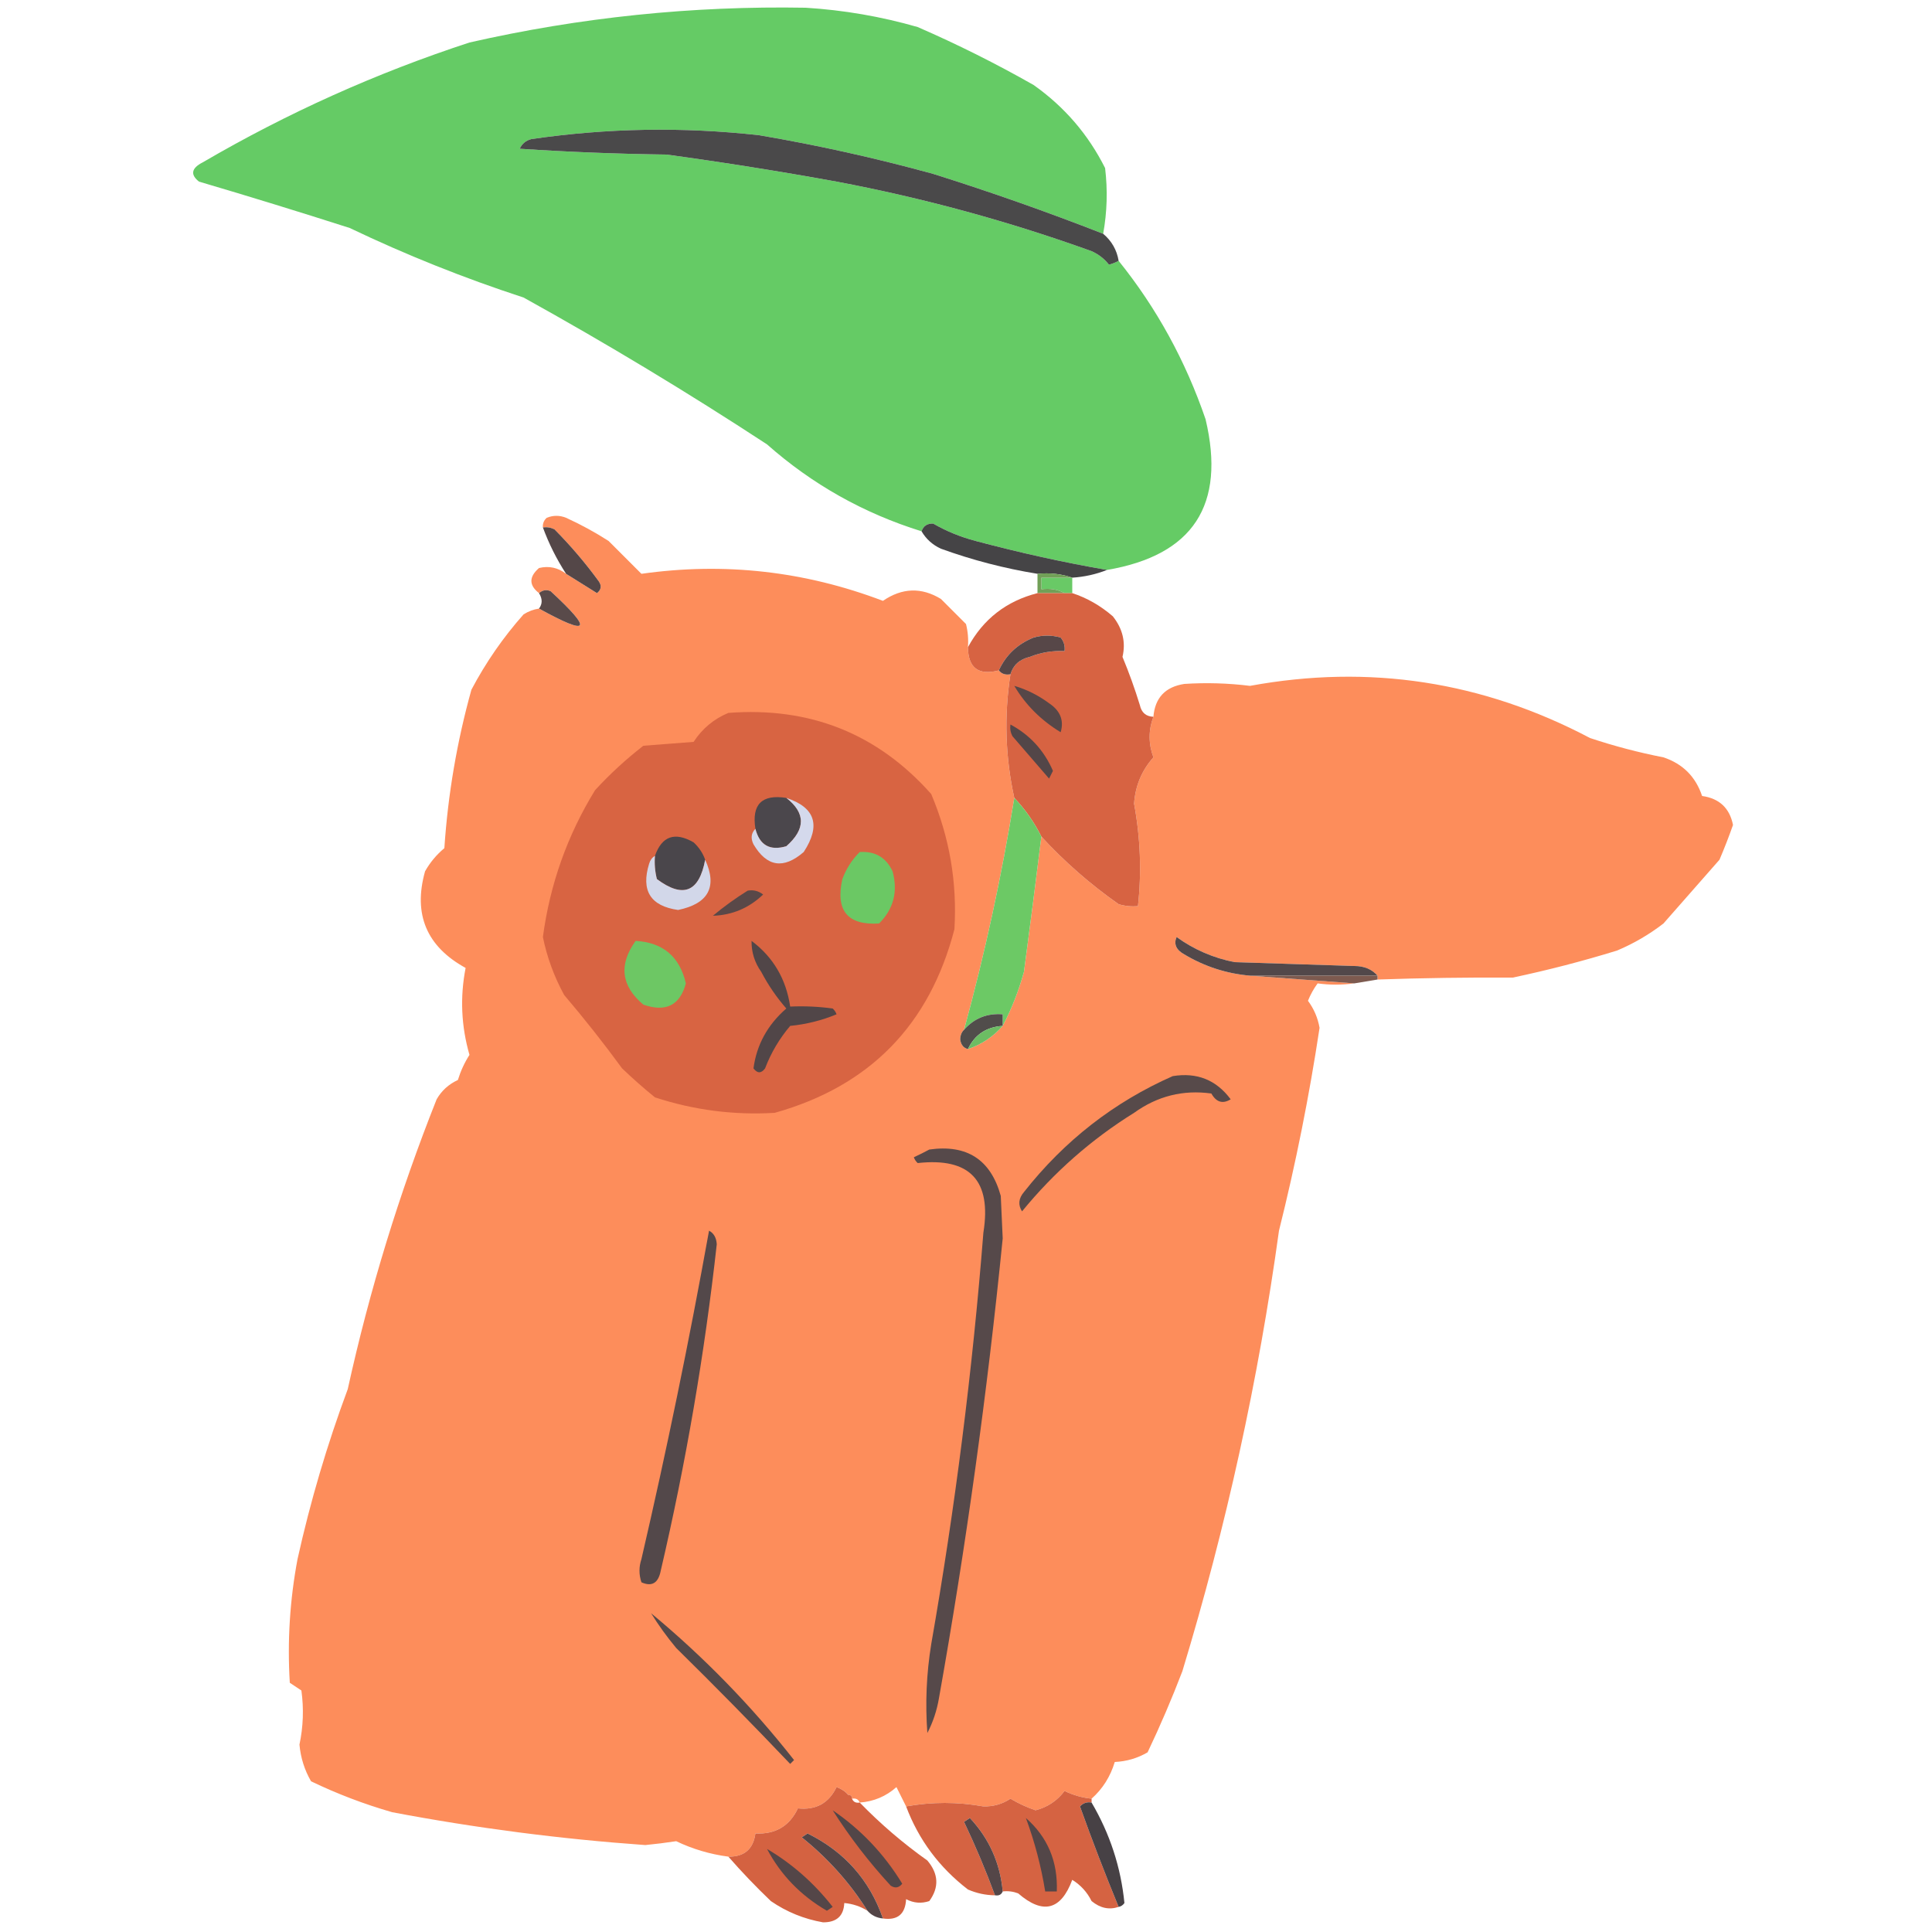 <?xml version="1.0" encoding="UTF-8"?>
<!DOCTYPE svg PUBLIC "-//W3C//DTD SVG 1.1//EN" "http://www.w3.org/Graphics/SVG/1.1/DTD/svg11.dtd">
<svg xmlns="http://www.w3.org/2000/svg" version="1.1" width="500px" height="500px" style="shape-rendering:geometricPrecision; text-rendering:geometricPrecision; image-rendering:optimizeQuality; fill-rule:evenodd; clip-rule:evenodd" xmlns:xlink="http://www.w3.org/1999/xlink">
<g><path style="opacity:1" fill="#65cb65" d="M 285.5,60.5 C 271.064,54.853 256.397,49.687 241.5,45C 226.661,40.916 211.661,37.583 196.5,35C 176.787,32.798 157.121,33.131 137.5,36C 136.09,36.368 135.09,37.201 134.5,38.5C 147.154,39.333 159.82,39.833 172.5,40C 187.215,42.012 201.882,44.345 216.5,47C 238.993,51.25 260.993,57.25 282.5,65C 284.306,65.81 285.806,66.976 287,68.5C 287.902,68.257 288.735,67.923 289.5,67.5C 299.321,79.706 306.821,93.373 312,108.5C 317.274,130.697 308.774,143.697 286.5,147.5C 275.325,145.567 263.992,143.067 252.5,140C 248.593,138.978 244.926,137.478 241.5,135.5C 239.962,135.453 238.962,136.12 238.5,137.5C 223.536,132.853 210.203,125.353 198.5,115C 177.998,101.579 156.998,88.912 135.5,77C 120.113,71.982 105.113,65.982 90.5,59C 77.53,54.842 64.53,50.842 51.5,47C 49.193,45.172 49.526,43.506 52.5,42C 74.414,29.209 97.414,18.876 121.5,11C 150.146,4.481 179.146,1.481 208.5,2C 218.359,2.607 228.026,4.274 237.5,7C 247.81,11.488 257.81,16.488 267.5,22C 275.479,27.643 281.645,34.809 286,43.5C 286.687,49.204 286.521,54.87 285.5,60.5 Z"/></g>
<g><path style="opacity:1" fill="#4a494a" d="M 285.5,60.5 C 287.705,62.363 289.039,64.697 289.5,67.5C 288.735,67.923 287.902,68.257 287,68.5C 285.806,66.976 284.306,65.81 282.5,65C 260.993,57.25 238.993,51.25 216.5,47C 201.882,44.345 187.215,42.012 172.5,40C 159.82,39.833 147.154,39.333 134.5,38.5C 135.09,37.201 136.09,36.368 137.5,36C 157.121,33.131 176.787,32.798 196.5,35C 211.661,37.583 226.661,40.916 241.5,45C 256.397,49.687 271.064,54.853 285.5,60.5 Z"/></g>
<g><path style="opacity:1" fill="#fd8d5b" d="M 250.5,167.5 C 250.564,172.861 253.231,174.861 258.5,173.5C 259.209,174.404 260.209,174.737 261.5,174.5C 259.84,185.287 260.173,195.954 262.5,206.5C 259.241,226.712 254.908,246.712 249.5,266.5C 248.861,267.097 248.528,267.93 248.5,269C 248.684,270.376 249.351,271.209 250.5,271.5C 254.021,270.318 257.021,268.318 259.5,265.5C 261.799,261.12 263.632,256.453 265,251.5C 266.566,239.789 268.066,228.122 269.5,216.5C 275.492,223.013 282.159,228.846 289.5,234C 291.134,234.494 292.801,234.66 294.5,234.5C 295.471,225.677 295.138,216.844 293.5,208C 293.81,203.397 295.476,199.397 298.5,196C 297.198,192.456 297.198,188.956 298.5,185.5C 298.908,180.591 301.575,177.757 306.5,177C 312.169,176.633 317.835,176.799 323.5,177.5C 354.352,171.835 383.685,176.335 411.5,191C 417.732,193.078 424.066,194.745 430.5,196C 435.5,197.667 438.833,201 440.5,206C 444.963,206.63 447.629,209.13 448.5,213.5C 447.433,216.534 446.266,219.534 445,222.5C 440.167,228 435.333,233.5 430.5,239C 426.828,241.838 422.828,244.171 418.5,246C 409.607,248.742 400.607,251.075 391.5,253C 379.799,252.935 368.133,253.101 356.5,253.5C 356.5,253.167 356.5,252.833 356.5,252.5C 355.051,250.836 353.051,250.002 350.5,250C 340.167,249.667 329.833,249.333 319.5,249C 314.013,247.922 309.013,245.756 304.5,242.5C 303.718,244.329 304.384,245.829 306.5,247C 311.765,250.144 317.431,251.977 323.5,252.5C 332.5,253.167 341.5,253.833 350.5,254.5C 347.214,254.929 344.047,254.929 341,254.5C 339.98,255.891 339.147,257.391 338.5,259C 340.049,261.098 341.049,263.432 341.5,266C 338.833,283.672 335.333,301.172 331,318.5C 325.667,357.164 317.334,395.164 306,432.5C 303.275,439.616 300.275,446.616 297,453.5C 294.404,455.02 291.571,455.853 288.5,456C 287.362,459.79 285.362,462.957 282.5,465.5C 280.063,465.244 277.729,464.577 275.5,463.5C 273.575,466.045 271.075,467.711 268,468.5C 265.729,467.729 263.562,466.729 261.5,465.5C 259.423,466.892 257.089,467.558 254.5,467.5C 247.833,466.3 241.167,466.3 234.5,467.5C 233.68,465.86 232.847,464.193 232,462.5C 229.297,464.902 226.13,466.235 222.5,466.5C 222.158,465.662 221.492,465.328 220.5,465.5C 220.5,464.833 220.167,464.5 219.5,464.5C 218.739,463.609 217.739,462.942 216.5,462.5C 214.477,466.676 211.143,468.509 206.5,468C 204.333,472.59 200.666,474.757 195.5,474.5C 194.941,478.559 192.608,480.559 188.5,480.5C 183.757,479.872 179.257,478.539 175,476.5C 172.343,476.906 169.676,477.24 167,477.5C 144.994,475.937 123.161,473.103 101.5,469C 94.277,466.926 87.277,464.259 80.5,461C 78.81,458.079 77.81,454.912 77.5,451.5C 78.483,446.857 78.65,442.191 78,437.5C 77,436.833 76,436.167 75,435.5C 74.341,424.76 75.008,414.094 77,403.5C 80.319,388.541 84.653,373.874 90,359.5C 95.631,333.897 103.298,308.897 113,284.5C 114.277,282.269 116.111,280.602 118.5,279.5C 119.217,277.172 120.217,275.005 121.5,273C 119.358,265.566 119.025,258.066 120.5,250.5C 110.39,244.947 106.89,236.614 110,225.5C 111.29,223.208 112.957,221.208 115,219.5C 115.929,205.593 118.262,191.926 122,178.5C 125.72,171.449 130.22,164.949 135.5,159C 136.745,158.209 138.078,157.709 139.5,157.5C 152.578,164.719 153.578,163.219 142.5,153C 141.423,152.53 140.423,152.697 139.5,153.5C 136.866,151.46 136.866,149.293 139.5,147C 142.065,146.391 144.399,146.891 146.5,148.5C 149.102,150.142 151.769,151.808 154.5,153.5C 155.583,152.635 155.749,151.635 155,150.5C 151.522,145.721 147.689,141.221 143.5,137C 142.552,136.517 141.552,136.351 140.5,136.5C 140.414,135.504 140.748,134.671 141.5,134C 143.167,133.333 144.833,133.333 146.5,134C 150.327,135.746 153.993,137.746 157.5,140C 160.4,142.9 163.233,145.733 166,148.5C 187.427,145.466 208.26,147.799 228.5,155.5C 233.467,152.103 238.467,151.937 243.5,155C 245.667,157.167 247.833,159.333 250,161.5C 250.495,163.473 250.662,165.473 250.5,167.5 Z"/></g>
<g><path style="opacity:0.999" fill="#454446" d="M 286.5,147.5 C 283.63,148.634 280.63,149.3 277.5,149.5C 274.713,148.523 271.713,148.19 268.5,148.5C 259.977,147.119 251.644,144.953 243.5,142C 241.34,141.004 239.673,139.504 238.5,137.5C 238.962,136.12 239.962,135.453 241.5,135.5C 244.926,137.478 248.593,138.978 252.5,140C 263.992,143.067 275.325,145.567 286.5,147.5 Z"/></g>
<g><path style="opacity:0.995" fill="#544748" d="M 140.5,136.5 C 141.552,136.351 142.552,136.517 143.5,137C 147.689,141.221 151.522,145.721 155,150.5C 155.749,151.635 155.583,152.635 154.5,153.5C 151.769,151.808 149.102,150.142 146.5,148.5C 144.049,144.718 142.049,140.718 140.5,136.5 Z"/></g>
<g><path style="opacity:1" fill="#69c966" d="M 277.5,149.5 C 277.5,150.833 277.5,152.167 277.5,153.5C 276.833,153.5 276.167,153.5 275.5,153.5C 273.735,152.539 271.735,152.205 269.5,152.5C 269.5,151.5 269.5,150.5 269.5,149.5C 272.167,149.5 274.833,149.5 277.5,149.5 Z"/></g>
<g><path style="opacity:1" fill="#71a057" d="M 268.5,148.5 C 271.713,148.19 274.713,148.523 277.5,149.5C 274.833,149.5 272.167,149.5 269.5,149.5C 269.5,150.5 269.5,151.5 269.5,152.5C 271.735,152.205 273.735,152.539 275.5,153.5C 273.167,153.5 270.833,153.5 268.5,153.5C 268.5,151.833 268.5,150.167 268.5,148.5 Z"/></g>
<g><path style="opacity:1" fill="#594a4a" d="M 139.5,157.5 C 140.405,156.298 140.405,154.964 139.5,153.5C 140.423,152.697 141.423,152.53 142.5,153C 153.578,163.219 152.578,164.719 139.5,157.5 Z"/></g>
<g><path style="opacity:1" fill="#d76342" d="M 268.5,153.5 C 270.833,153.5 273.167,153.5 275.5,153.5C 276.167,153.5 276.833,153.5 277.5,153.5C 281.295,154.732 284.795,156.732 288,159.5C 290.555,162.719 291.389,166.219 290.5,170C 292.197,174.09 293.697,178.257 295,182.5C 295.422,184.426 296.589,185.426 298.5,185.5C 297.198,188.956 297.198,192.456 298.5,196C 295.476,199.397 293.81,203.397 293.5,208C 295.138,216.844 295.471,225.677 294.5,234.5C 292.801,234.66 291.134,234.494 289.5,234C 282.159,228.846 275.492,223.013 269.5,216.5C 267.656,212.808 265.323,209.475 262.5,206.5C 260.173,195.954 259.84,185.287 261.5,174.5C 262.219,172.112 263.885,170.612 266.5,170C 269.393,168.851 272.393,168.351 275.5,168.5C 275.67,167.178 275.337,166.011 274.5,165C 272.167,164.333 269.833,164.333 267.5,165C 263.321,166.681 260.321,169.515 258.5,173.5C 253.231,174.861 250.564,172.861 250.5,167.5C 254.449,160.221 260.449,155.554 268.5,153.5 Z"/></g>
<g><path style="opacity:1" fill="#574748" d="M 261.5,174.5 C 260.209,174.737 259.209,174.404 258.5,173.5C 260.321,169.515 263.321,166.681 267.5,165C 269.833,164.333 272.167,164.333 274.5,165C 275.337,166.011 275.67,167.178 275.5,168.5C 272.393,168.351 269.393,168.851 266.5,170C 263.885,170.612 262.219,172.112 261.5,174.5 Z"/></g>
<g><path style="opacity:1" fill="#564748" d="M 262.5,177.5 C 265.714,178.44 268.714,179.94 271.5,182C 274.402,183.94 275.402,186.44 274.5,189.5C 269.414,186.414 265.414,182.414 262.5,177.5 Z"/></g>
<g><path style="opacity:1" fill="#d86442" d="M 188.5,184.5 C 209.644,182.886 227.144,189.886 241,205.5C 245.739,216.711 247.739,228.378 247,240.5C 240.564,265.269 225.064,281.102 200.5,288C 189.927,288.633 179.594,287.299 169.5,284C 166.573,281.618 163.739,279.118 161,276.5C 156.241,269.985 151.241,263.652 146,257.5C 143.394,252.712 141.56,247.712 140.5,242.5C 142.335,228.824 146.835,216.157 154,204.5C 157.867,200.298 162.033,196.465 166.5,193C 170.833,192.667 175.167,192.333 179.5,192C 181.753,188.549 184.753,186.049 188.5,184.5 Z"/></g>
<g><path style="opacity:1" fill="#534648" d="M 261.5,187.5 C 266.542,190.21 270.208,194.21 272.5,199.5C 272.167,200.167 271.833,200.833 271.5,201.5C 268.333,197.833 265.167,194.167 262,190.5C 261.517,189.552 261.351,188.552 261.5,187.5 Z"/></g>
<g><path style="opacity:1" fill="#4b474c" d="M 203.5,206.5 C 208.519,210.412 208.519,214.579 203.5,219C 199.255,220.248 196.588,218.748 195.5,214.5C 194.5,208.167 197.167,205.5 203.5,206.5 Z"/></g>
<g><path style="opacity:1" fill="#6cc965" d="M 262.5,206.5 C 265.323,209.475 267.656,212.808 269.5,216.5C 268.066,228.122 266.566,239.789 265,251.5C 263.632,256.453 261.799,261.12 259.5,265.5C 259.5,264.5 259.5,263.5 259.5,262.5C 255.468,262.186 252.135,263.519 249.5,266.5C 254.908,246.712 259.241,226.712 262.5,206.5 Z"/></g>
<g><path style="opacity:1" fill="#d4d9ec" d="M 203.5,206.5 C 210.989,208.963 212.489,213.63 208,220.5C 202.785,225.019 198.451,224.353 195,218.5C 194.235,216.934 194.402,215.601 195.5,214.5C 196.588,218.748 199.255,220.248 203.5,219C 208.519,214.579 208.519,210.412 203.5,206.5 Z"/></g>
<g><path style="opacity:1" fill="#4a464b" d="M 182.5,222.5 C 180.938,230.892 176.771,232.559 170,227.5C 169.505,225.527 169.338,223.527 169.5,221.5C 171.299,216.375 174.632,215.209 179.5,218C 180.883,219.271 181.883,220.771 182.5,222.5 Z"/></g>
<g><path style="opacity:1" fill="#6bc864" d="M 222.5,220.5 C 226.493,220.245 229.326,221.911 231,225.5C 232.426,230.757 231.259,235.257 227.5,239C 219.347,239.502 216.18,235.669 218,227.5C 219.012,224.798 220.512,222.465 222.5,220.5 Z"/></g>
<g><path style="opacity:1" fill="#d2d7e9" d="M 169.5,221.5 C 169.338,223.527 169.505,225.527 170,227.5C 176.771,232.559 180.938,230.892 182.5,222.5C 185.69,229.526 183.356,233.859 175.5,235.5C 168.334,234.489 165.834,230.489 168,223.5C 168.278,222.584 168.778,221.918 169.5,221.5 Z"/></g>
<g><path style="opacity:1" fill="#594848" d="M 193.5,230.5 C 194.978,230.238 196.311,230.571 197.5,231.5C 193.83,235.004 189.497,236.837 184.5,237C 187.402,234.583 190.402,232.416 193.5,230.5 Z"/></g>
<g><path style="opacity:1" fill="#52484a" d="M 356.5,252.5 C 345.5,252.5 334.5,252.5 323.5,252.5C 317.431,251.977 311.765,250.144 306.5,247C 304.384,245.829 303.718,244.329 304.5,242.5C 309.013,245.756 314.013,247.922 319.5,249C 329.833,249.333 340.167,249.667 350.5,250C 353.051,250.002 355.051,250.836 356.5,252.5 Z"/></g>
<g><path style="opacity:1" fill="#6dc764" d="M 164.5,243.5 C 171.57,243.901 175.903,247.568 177.5,254.5C 175.973,260.19 172.306,262.024 166.5,260C 160.738,255.159 160.071,249.659 164.5,243.5 Z"/></g>
<g><path style="opacity:1" fill="#7d5a4f" d="M 323.5,252.5 C 334.5,252.5 345.5,252.5 356.5,252.5C 356.5,252.833 356.5,253.167 356.5,253.5C 354.5,253.833 352.5,254.167 350.5,254.5C 341.5,253.833 332.5,253.167 323.5,252.5 Z"/></g>
<g><path style="opacity:1" fill="#514648" d="M 194.5,243.5 C 200.108,247.701 203.442,253.367 204.5,260.5C 208.182,260.335 211.848,260.501 215.5,261C 215.957,261.414 216.291,261.914 216.5,262.5C 212.71,264.078 208.71,265.078 204.5,265.5C 201.704,268.796 199.537,272.463 198,276.5C 197,277.833 196,277.833 195,276.5C 195.811,270.389 198.644,265.222 203.5,261C 200.963,258.094 198.796,254.927 197,251.5C 195.293,249.091 194.46,246.425 194.5,243.5 Z"/></g>
<g><path style="opacity:1" fill="#514d4b" d="M 259.5,265.5 C 255.254,265.78 252.254,267.78 250.5,271.5C 249.351,271.209 248.684,270.376 248.5,269C 248.528,267.93 248.861,267.097 249.5,266.5C 252.135,263.519 255.468,262.186 259.5,262.5C 259.5,263.5 259.5,264.5 259.5,265.5 Z"/></g>
<g><path style="opacity:1" fill="#6cbd63" d="M 259.5,265.5 C 257.021,268.318 254.021,270.318 250.5,271.5C 252.254,267.78 255.254,265.78 259.5,265.5 Z"/></g>
<g><path style="opacity:1" fill="#574a4a" d="M 303.5,278.5 C 309.773,277.475 314.773,279.475 318.5,284.5C 316.438,285.761 314.772,285.261 313.5,283C 306.202,281.985 299.536,283.652 293.5,288C 282.474,294.854 272.807,303.354 264.5,313.5C 263.432,311.813 263.599,310.146 265,308.5C 275.453,295.22 288.286,285.22 303.5,278.5 Z"/></g>
<g><path style="opacity:1" fill="#56494a" d="M 240.5,297.5 C 250.238,296.113 256.405,300.113 259,309.5C 259.167,313.167 259.333,316.833 259.5,320.5C 255.522,360.367 250.022,400.034 243,439.5C 242.453,442.702 241.453,445.702 240,448.5C 239.43,440.803 239.764,433.136 241,425.5C 247.181,390.201 251.681,354.701 254.5,319C 256.665,305.5 250.998,299.5 237.5,301C 237.043,300.586 236.709,300.086 236.5,299.5C 237.949,298.828 239.282,298.161 240.5,297.5 Z"/></g>
<g><path style="opacity:1" fill="#53484a" d="M 183.5,318.5 C 184.725,319.152 185.392,320.319 185.5,322C 182.349,350.442 177.515,378.609 171,406.5C 170.375,409.706 168.709,410.706 166,409.5C 165.333,407.5 165.333,405.5 166,403.5C 172.54,375.299 178.373,346.966 183.5,318.5 Z"/></g>
<g><path style="opacity:1" fill="#54494a" d="M 168.5,417.5 C 182.16,428.828 194.494,441.494 205.5,455.5C 205.167,455.833 204.833,456.167 204.5,456.5C 194.875,446.374 185.042,436.374 175,426.5C 172.59,423.603 170.423,420.603 168.5,417.5 Z"/></g>
<g><path style="opacity:0.998" fill="#d46241" d="M 219.5,464.5 C 220.167,464.5 220.5,464.833 220.5,465.5C 220.842,466.338 221.508,466.672 222.5,466.5C 227.847,472.01 233.68,477.01 240,481.5C 242.917,484.95 243.083,488.45 240.5,492C 238.432,492.687 236.432,492.52 234.5,491.5C 234.295,495.375 232.295,497.041 228.5,496.5C 225.054,486.549 218.554,479.215 209,474.5C 208.5,474.833 208,475.167 207.5,475.5C 214.273,480.934 219.939,487.267 224.5,494.5C 222.685,493.37 220.685,492.704 218.5,492.5C 218.349,495.85 216.515,497.516 213,497.5C 208.078,496.639 203.578,494.805 199.5,492C 195.602,488.271 191.935,484.438 188.5,480.5C 192.608,480.559 194.941,478.559 195.5,474.5C 200.666,474.757 204.333,472.59 206.5,468C 211.143,468.509 214.477,466.676 216.5,462.5C 217.739,462.942 218.739,463.609 219.5,464.5 Z"/></g>
<g><path style="opacity:1" fill="#d56342" d="M 282.5,465.5 C 282.5,465.833 282.5,466.167 282.5,466.5C 281.325,466.281 280.325,466.614 279.5,467.5C 282.655,476.307 285.988,484.974 289.5,493.5C 287.067,494.329 284.733,493.829 282.5,492C 281.359,489.692 279.692,487.859 277.5,486.5C 274.568,494.38 269.901,495.546 263.5,490C 262.207,489.51 260.873,489.343 259.5,489.5C 258.833,482.168 256,475.835 251,470.5C 250.5,470.833 250,471.167 249.5,471.5C 252.473,477.77 255.139,484.103 257.5,490.5C 255.073,490.477 252.74,489.977 250.5,489C 243.076,483.29 237.743,476.123 234.5,467.5C 241.167,466.3 247.833,466.3 254.5,467.5C 257.089,467.558 259.423,466.892 261.5,465.5C 263.562,466.729 265.729,467.729 268,468.5C 271.075,467.711 273.575,466.045 275.5,463.5C 277.729,464.577 280.063,465.244 282.5,465.5 Z"/></g>
<g><path style="opacity:0.997" fill="#474145" d="M 282.5,466.5 C 287.253,474.592 290.086,483.258 291,492.5C 290.617,493.056 290.117,493.389 289.5,493.5C 285.988,484.974 282.655,476.307 279.5,467.5C 280.325,466.614 281.325,466.281 282.5,466.5 Z"/></g>
<g><path style="opacity:1" fill="#524648" d="M 215.5,468.5 C 222.835,473.504 228.835,479.837 233.5,487.5C 232.635,488.583 231.635,488.749 230.5,488C 224.877,481.891 219.877,475.391 215.5,468.5 Z"/></g>
<g><path style="opacity:1" fill="#544648" d="M 259.5,489.5 C 259.158,490.338 258.492,490.672 257.5,490.5C 255.139,484.103 252.473,477.77 249.5,471.5C 250,471.167 250.5,470.833 251,470.5C 256,475.835 258.833,482.168 259.5,489.5 Z"/></g>
<g><path style="opacity:1" fill="#534648" d="M 265.5,470.5 C 271.131,475.446 273.798,481.779 273.5,489.5C 272.5,489.5 271.5,489.5 270.5,489.5C 269.445,483.001 267.778,476.668 265.5,470.5 Z"/></g>
<g><path style="opacity:1" fill="#534547" d="M 228.5,496.5 C 226.847,496.34 225.514,495.674 224.5,494.5C 219.939,487.267 214.273,480.934 207.5,475.5C 208,475.167 208.5,474.833 209,474.5C 218.554,479.215 225.054,486.549 228.5,496.5 Z"/></g>
<g><path style="opacity:1" fill="#544648" d="M 198.5,478.5 C 205.043,482.368 210.709,487.368 215.5,493.5C 215,493.833 214.5,494.167 214,494.5C 207.243,490.578 202.076,485.245 198.5,478.5 Z"/></g>
</svg>
